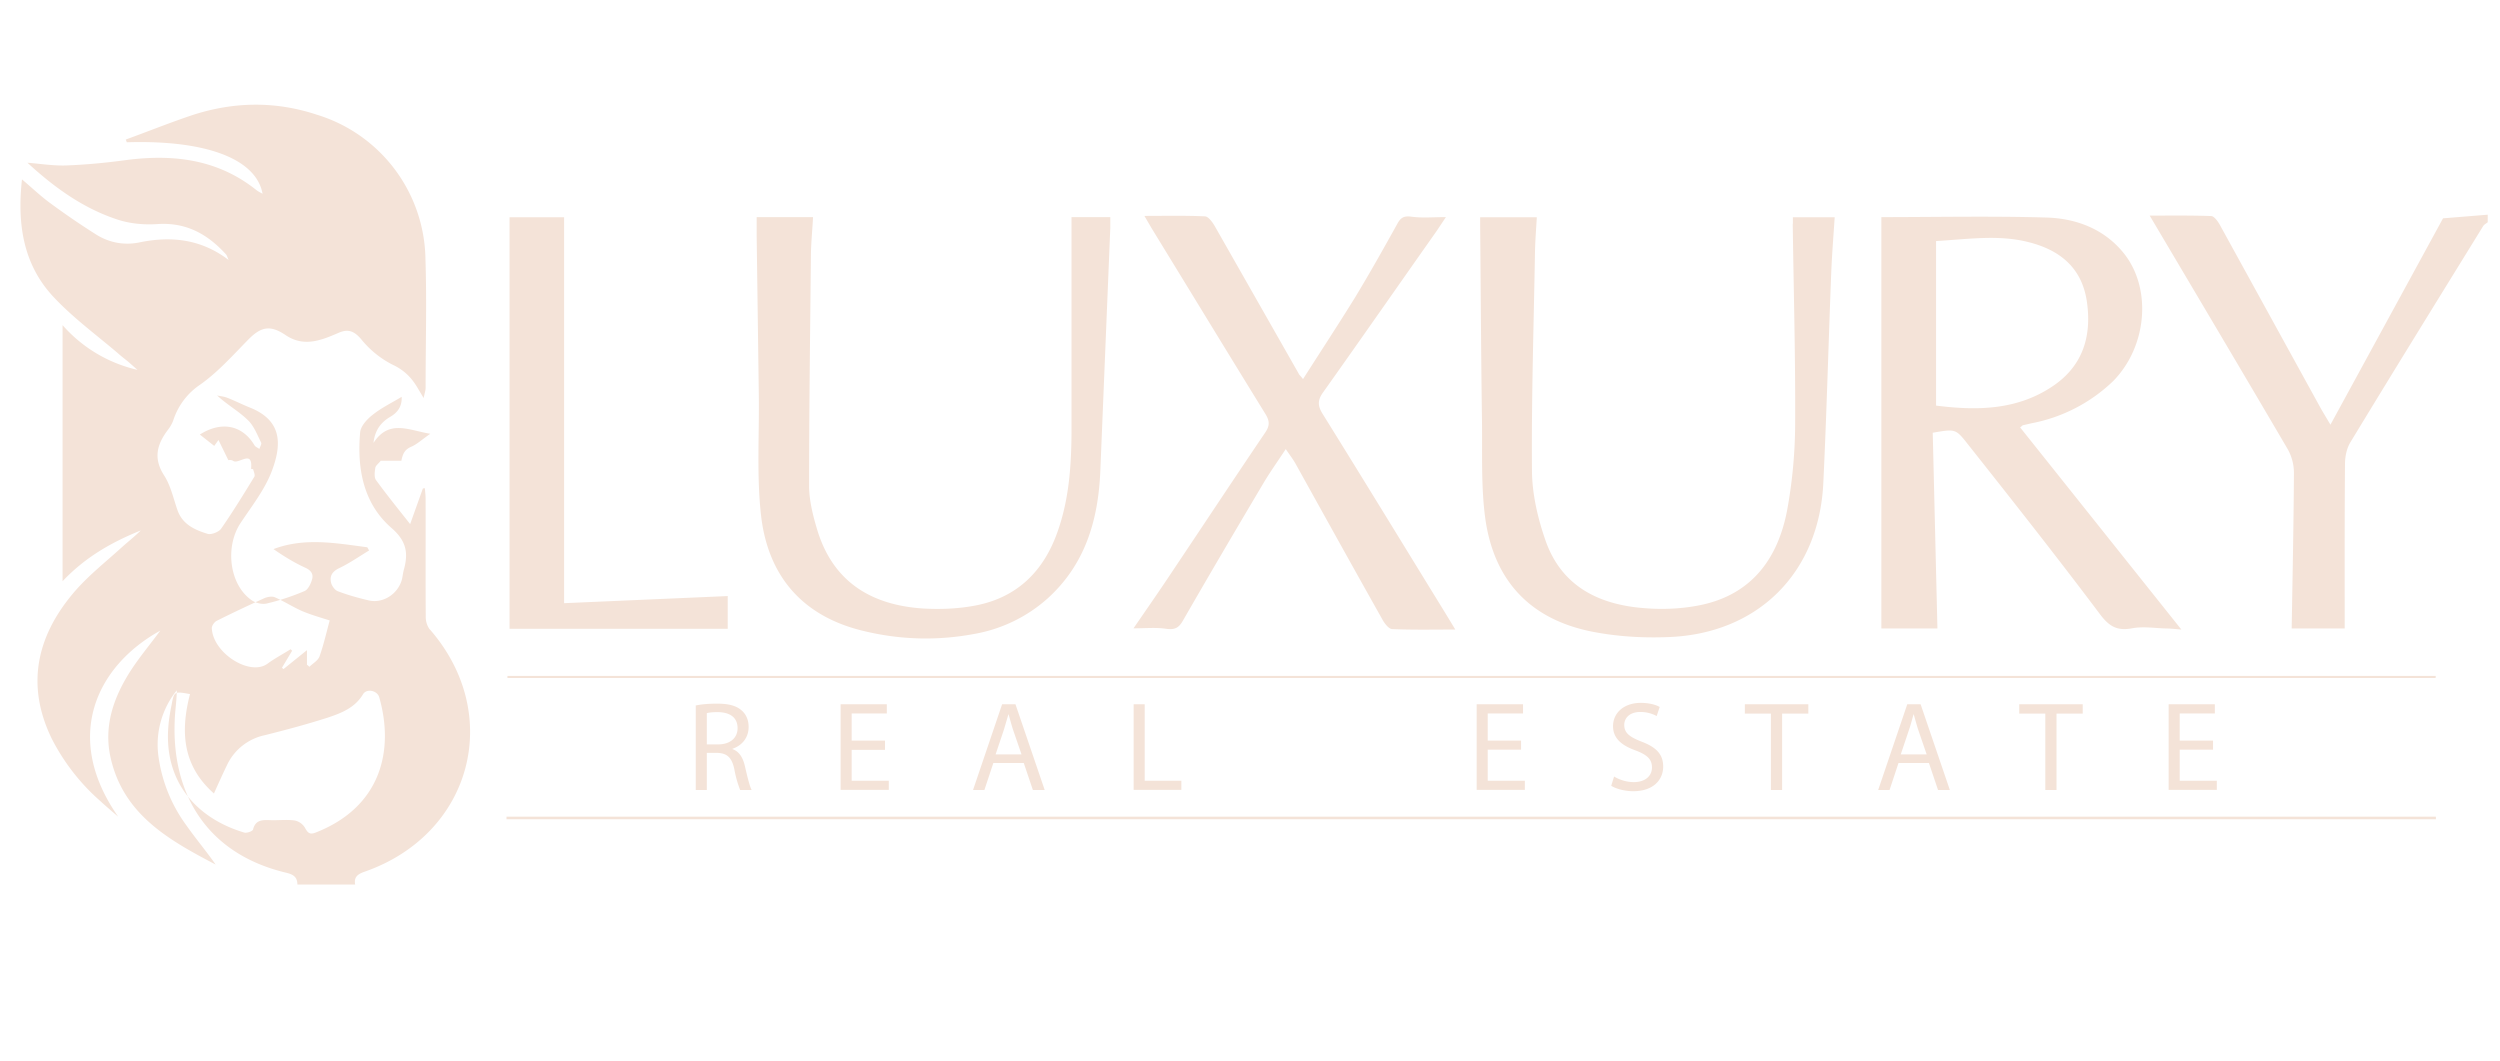 <svg xmlns="http://www.w3.org/2000/svg" viewBox="0 0 165 70"><path fill="#f4e3d8" d="M28.36 41.54a1.4 1.4 0 01-.26-.85c-.02-2.59 0-5.18-.01-7.77 0-.23-.03-.46-.05-.7l-.13.02-.84 2.35c-.8-1.01-1.55-1.94-2.25-2.9-.14-.19-.09-.55-.05-.81.02-.15.2-.27.36-.47h1.36c.1-.5.24-.74.64-.92.4-.17.73-.49 1.27-.86-1.45-.24-2.72-.97-3.75.6.1-.88.52-1.38 1.14-1.74.5-.3.75-.72.72-1.3-.66.4-1.35.73-1.93 1.2-.36.28-.77.73-.81 1.14-.21 2.38.2 4.68 2.05 6.3 1 .86 1.14 1.65.84 2.75-.06.21-.08.43-.13.65-.25.96-1.23 1.61-2.18 1.4-.68-.16-1.37-.35-2.03-.6-.2-.06-.4-.33-.46-.54-.12-.44.04-.75.5-.98.7-.33 1.34-.78 2-1.18l-.12-.21c-2.06-.27-4.13-.66-6.19.12.69.48 1.38.9 2.1 1.23.4.18.55.44.44.79-.08.28-.26.65-.49.75-.8.34-1.64.62-2.49.82-.32.08-.78-.04-1.05-.25-1.43-1.04-1.71-3.5-.69-5.05.74-1.12 1.6-2.2 2.07-3.44.64-1.7.74-3.33-1.47-4.2-.5-.2-.98-.45-1.48-.64-.2-.08-.44-.1-.66-.15.64.6 1.4 1.02 2 1.6.42.38.64.98.9 1.5.06.1-.07.28-.11.43-.11-.08-.27-.14-.33-.25-.79-1.32-2.17-1.61-3.6-.7l.95.75.28-.39.65 1.33s.2-.04.32.05c.36.25 1.32-.8 1.18.53 0 0 .13 0 .14.03.04.16.14.37.08.48-.71 1.16-1.42 2.32-2.2 3.44-.16.22-.66.41-.9.33-.84-.26-1.65-.62-1.98-1.57-.27-.78-.45-1.63-.89-2.3-.72-1.13-.45-2.05.27-3 .14-.18.27-.4.35-.63a4.5 4.5 0 011.78-2.35c1.16-.82 2.14-1.92 3.15-2.95.86-.88 1.47-1 2.5-.3.72.48 1.46.52 2.24.3.42-.11.83-.29 1.23-.46.63-.28 1.03-.13 1.5.42a6.36 6.36 0 002.05 1.67c.78.36 1.27.86 1.67 1.54l.4.67c.07-.35.13-.5.13-.67 0-2.83.08-5.67-.01-8.5a10.12 10.12 0 00-7.17-9.53c-2.72-.9-5.43-.86-8.13 0-1.51.5-2.99 1.1-4.48 1.64l.07.18c5.22-.16 8.54 1.09 8.96 3.4-.14-.08-.27-.14-.39-.23-2.54-2.04-5.46-2.4-8.58-2-1.32.18-2.65.31-3.98.36-.85.03-1.71-.11-2.57-.18 1.77 1.63 3.67 3 5.91 3.74.83.28 1.78.37 2.66.31 1.89-.13 3.3.65 4.51 1.97.1.1.13.26.2.4-1.8-1.37-3.77-1.6-5.89-1.16-.98.2-1.96.03-2.82-.5a51.38 51.38 0 01-3.02-2.06c-.64-.46-1.22-1.02-1.91-1.6-.33 3 .1 5.69 2.15 7.83 1.27 1.34 2.78 2.45 4.19 3.65.22.2.45.37.68.56l.6.53a9.35 9.35 0 01-4.94-2.95v16.9c1.5-1.59 3.25-2.58 5.16-3.35-.4.4-.84.74-1.26 1.12-1.1 1-2.29 1.93-3.23 3.06-2.39 2.86-3.08 6.05-1.4 9.53a13.8 13.8 0 003.21 4.14c.39.36.79.7 1.19 1.04-3.65-5.2-1.49-9.92 2.78-12.28-.66.9-1.43 1.81-2.06 2.81-1.03 1.66-1.65 3.46-1.25 5.44.8 3.86 3.85 5.56 6.96 7.19-.61-.88-1.3-1.69-1.91-2.56a9.97 9.97 0 01-1.87-4.64 5.7 5.7 0 011.22-4.3c-.01.69-.12 1.36-.14 2.04-.19 4.73 2.06 8.74 7.36 10 .5.12.73.3.74.78h3.81c-.09-.5.17-.69.63-.85 7.08-2.47 9.19-10.38 4.3-15.99zm-14.05-.57c1.04-.52 2.1-1.02 3.16-1.5.2-.08.49-.13.67-.05.62.27 1.2.65 1.82.92.6.25 1.24.43 1.8.61-.22.81-.4 1.61-.67 2.37-.1.28-.44.46-.67.69-.05-.05-.1-.1-.16-.13v-.97l-1.55 1.25-.1-.09.67-1.12-.1-.1c-.51.32-1.04.6-1.52.95-1.16.86-3.62-.7-3.68-2.35 0-.16.17-.4.33-.48zm6.52 13.98c-.4.16-.53 0-.71-.33a1.03 1.03 0 00-.68-.47c-.53-.07-1.07 0-1.61-.02-.5-.02-.97-.03-1.13.62-.03.11-.41.25-.58.2-3.08-.92-5.35-3.3-5-7.1.04-.44.11-.87.2-1.3.17-.93.18-.93 1.22-.74-.64 2.47-.5 4.72 1.58 6.56.3-.67.58-1.29.87-1.89a3.57 3.57 0 012.5-1.96c1.39-.35 2.78-.72 4.15-1.16.89-.3 1.78-.64 2.32-1.54.24-.4.94-.25 1.07.2 1 3.51.12 7.24-4.2 8.93zm12.6-1.05h127.34v.17H33.43v-.17zm127.3-9.15H33.49v-.14h127.27l-.01.14zm3.46-30.08c-.1.08-.23.14-.3.25-2.93 4.75-5.87 9.5-8.77 14.28-.24.4-.35.94-.35 1.42-.03 3.6-.02 7.2-.02 10.86h-3.5c.06-3.43.13-6.86.15-10.29a3.2 3.2 0 00-.42-1.56c-2.99-5.1-6.02-10.2-9.1-15.4 1.37 0 2.72-.02 4.06.03.2.01.45.36.58.6l6.7 12.18.59.99 7.43-13.62 2.95-.24v.5zm-20.22 26.88c-.39-.03-.7-.07-1-.07-.76-.02-1.53-.15-2.26-.01-.98.18-1.5-.12-2.11-.93-2.87-3.82-5.83-7.57-8.8-11.32-.74-.94-.8-.9-2.24-.66l.31 12.92h-3.7V14.33c3.61 0 7.29-.08 10.96.03 1.9.07 3.7.74 4.98 2.28 1.93 2.32 1.63 6.2-.64 8.51a10.63 10.63 0 01-5.36 2.78l-.57.13c-.05 0-.09.06-.21.15l10.64 13.34zm-8.39-16.13c1.93-1.35 2.48-3.3 2.15-5.54-.33-2.2-1.77-3.38-3.85-3.9-1.96-.5-3.93-.2-6.1-.07v10.86c2.7.34 5.4.32 7.8-1.35zm-17.26-10.65c.06 4.36.18 8.72.16 13.08a32.25 32.25 0 01-.53 5.83c-.61 3.2-2.35 5.57-5.74 6.26-1.18.24-2.45.3-3.66.2-2.99-.22-5.46-1.42-6.53-4.42-.52-1.48-.9-3.1-.91-4.65-.04-4.84.12-9.68.2-14.51.02-.77.08-1.53.12-2.22h-3.74v.54c.04 4.28.06 8.55.12 12.83.03 2.17-.07 4.38.22 6.52.59 4.18 3.05 6.7 7.16 7.48 1.58.3 3.22.4 4.83.34 5.97-.18 10.05-4.22 10.32-10.2.22-4.6.34-9.21.52-13.82.05-1.24.15-2.48.23-3.69h-2.76v.43zm-47.6 13.7c-.01 2.25-.16 4.48-.92 6.62-.91 2.6-2.66 4.34-5.4 4.87-1.13.22-2.34.27-3.5.2-3.68-.25-5.99-1.99-6.96-5.18-.28-.93-.53-1.91-.54-2.87 0-5.09.07-10.18.12-15.26.01-.86.1-1.7.14-2.52h-3.72v1.27l.14 10.4c.04 2.68-.15 5.38.15 8.03.46 4 2.74 6.65 6.75 7.61 2.42.59 4.87.66 7.32.2a9.79 9.79 0 004.85-2.35c2.47-2.24 3.33-5.15 3.47-8.37l.66-16.09v-.7h-2.56v14.14zm15-3.8l-5.56-9.77c-.15-.25-.41-.61-.63-.62-1.3-.06-2.6-.03-4-.03l.48.82c2.5 4.08 4.99 8.17 7.5 12.24.3.48.3.8-.02 1.26-2.03 3-4.01 6-6.02 9-.86 1.3-1.75 2.58-2.66 3.9.78 0 1.48-.07 2.15.03.57.08.84-.05 1.12-.55 1.73-3.01 3.49-6 5.26-8.98.45-.77.97-1.49 1.52-2.33.27.4.49.68.66.99 1.9 3.42 3.8 6.85 5.72 10.26.14.26.42.62.64.63 1.35.06 2.7.03 4.17.03l-.68-1.12c-2.7-4.39-5.38-8.78-8.1-13.15-.3-.5-.31-.86.03-1.35 2.53-3.56 5.02-7.14 7.53-10.7l.6-.9c-.85 0-1.58.07-2.29-.03-.48-.06-.69.06-.91.46-.91 1.64-1.83 3.28-2.8 4.88-1.1 1.78-2.25 3.53-3.43 5.38-.17-.22-.24-.27-.28-.34zM37.23 14.34h-3.6V41.5h14.4v-2.16l-10.8.47V14.34zm8.7 32.22c.36-.08.89-.12 1.4-.12.77 0 1.28.14 1.63.46.29.25.45.64.45 1.07 0 .75-.47 1.25-1.07 1.45v.02c.44.15.7.56.83 1.15.18.78.32 1.33.44 1.55h-.76a7.4 7.4 0 01-.38-1.35c-.16-.78-.47-1.08-1.13-1.1h-.69v2.45h-.73v-5.59zm.72 2.57h.75c.78 0 1.28-.42 1.28-1.07 0-.73-.53-1.05-1.3-1.06-.36 0-.61.03-.73.07v2.06zm11.76.36h-2.2v2.04h2.45v.6h-3.18v-5.65h3.05v.61h-2.32v1.79h2.2v.6zm7.15.87l-.59 1.78h-.75l1.92-5.66h.88l1.93 5.66h-.78l-.6-1.78h-2zm1.86-.57l-.56-1.63c-.12-.37-.2-.7-.3-1.03l-.3 1.02-.55 1.64h1.7zm7.4-3.31h.73v5.05h2.42v.6h-3.15v-5.65zm25.57 3h-2.2v2.05h2.45v.6h-3.18v-5.65h3.06v.61h-2.33v1.79h2.2v.6zm6.14 1.77c.32.2.8.37 1.3.37.75 0 1.2-.4 1.2-.97 0-.53-.31-.83-1.08-1.12-.92-.33-1.49-.8-1.49-1.6 0-.89.73-1.54 1.83-1.54.58 0 1 .13 1.25.27l-.2.6c-.18-.1-.56-.27-1.07-.27-.78 0-1.07.46-1.07.85 0 .53.34.79 1.12 1.1.96.36 1.45.82 1.45 1.65 0 .88-.65 1.63-1.98 1.63-.55 0-1.15-.16-1.45-.36l.19-.61zm10.35-4.15h-1.72v-.62h4.19v.62h-1.73v5.04h-.74v-5.04zm8.42 3.26l-.59 1.78h-.75l1.92-5.66h.88l1.93 5.66h-.78l-.6-1.78h-2zm1.86-.57l-.56-1.63c-.12-.37-.2-.7-.3-1.03-.1.33-.18.68-.3 1.02l-.55 1.64h1.7zm7.83-2.69h-1.72v-.62h4.19v.62h-1.73v5.04h-.74v-5.04zm11.07 2.38h-2.2v2.05h2.45v.6h-3.18v-5.65h3.05v.61h-2.32v1.79h2.2v.6z"/></svg>